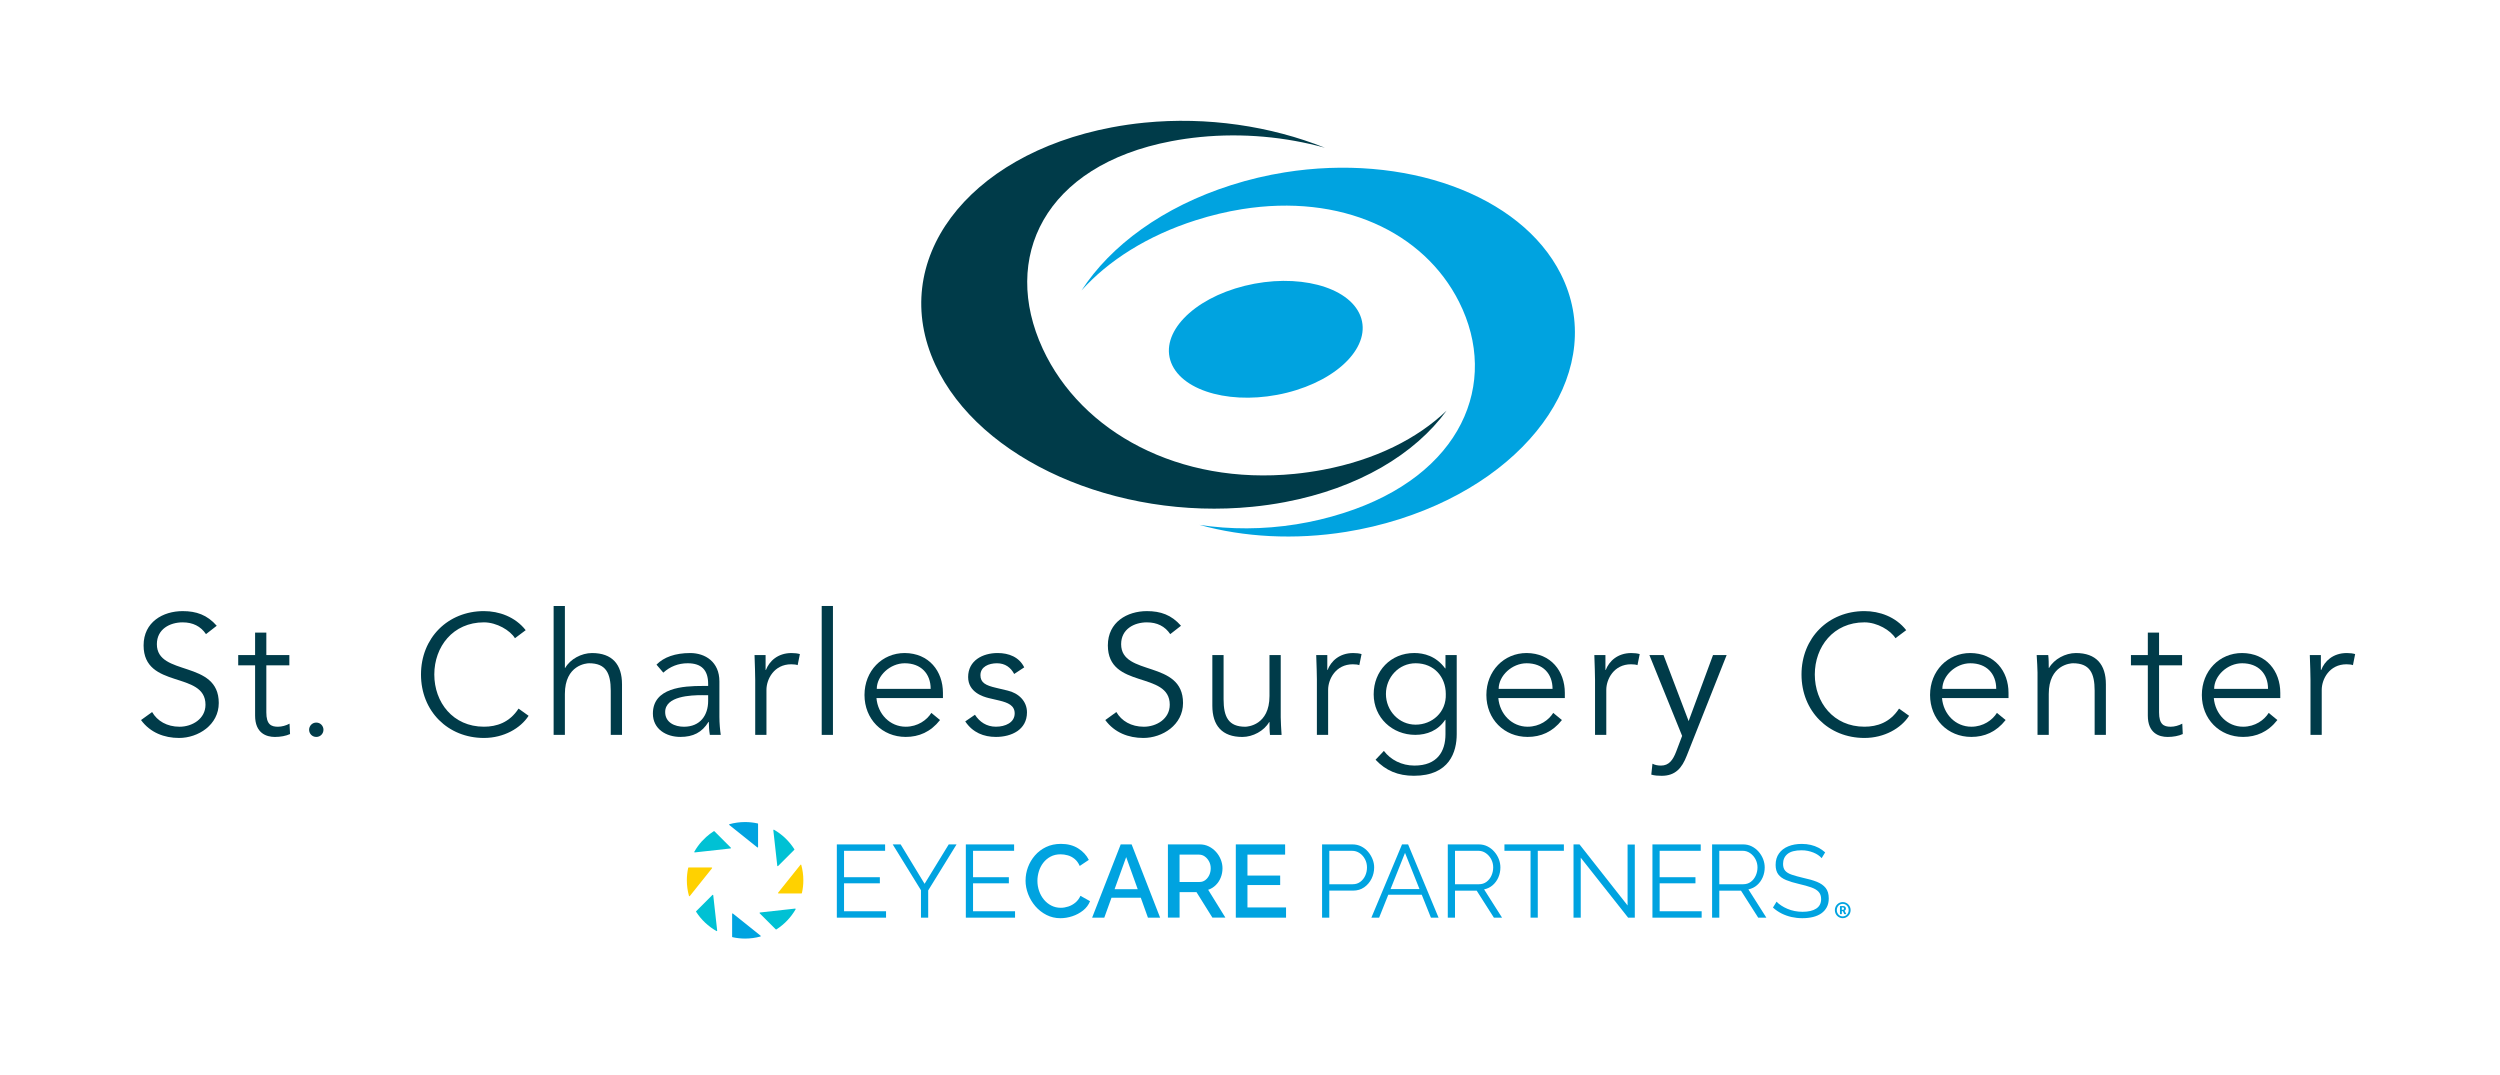 <?xml version="1.0" encoding="UTF-8"?><svg id="Layer_1" xmlns="http://www.w3.org/2000/svg" viewBox="0 0 1545.69 664.42"><defs><style>.cls-1{fill:#00a3e0;}.cls-1,.cls-2,.cls-3,.cls-4{stroke-width:0px;}.cls-2{fill:#ffd100;}.cls-3{fill:#003b49;}.cls-4{fill:#00c1d4;}</style></defs><path class="cls-3" d="M818.22,290.41c32.1-6.09,58.23-19.27,76.17-36.53-19.64,26.94-54.53,47.94-99.92,56.55-6.71,1.28-13.46,2.23-20.23,2.9-83.7,8.32-168.63-28.69-196-87.87-29.61-63.98,19.22-129.65,109.06-146.7,6.7-1.27,13.44-2.24,20.2-2.91,38.92-3.86,78.12,2.09,111.67,15.5-24.28-6.71-50.82-9.24-77.22-6.62-5.91.59-11.82,1.43-17.7,2.55-78.76,14.94-105.51,72.21-79.57,128.3,23.97,51.8,84.49,84.47,155.67,77.41,5.88-.59,11.85-1.45,17.88-2.58"/><path class="cls-1" d="M794.37,106.56c73.52-11.78,145.72,13.32,170.67,62.92,28.7,57.05-15.99,124.88-99.8,151.51-10.96,3.48-22.04,6.08-33.08,7.86-31.67,5.08-63.08,3.31-90.59-4.33,18.99,2.91,39.4,2.92,59.93-.36,9.69-1.56,19.41-3.85,29-6.91,73.51-23.34,96.79-80.52,71.63-130.54-21.87-43.45-73.07-67.2-134.33-57.37-9.26,1.49-18.77,3.74-28.42,6.81-29.95,9.52-54.2,25.03-70.72,43.45,17.97-27.75,50.3-51.73,92.65-65.18,10.95-3.48,22.02-6.09,33.06-7.86"/><path class="cls-1" d="M769.58,176.72c32.28-8.02,64.31.27,71.5,18.53,7.19,18.24-13.18,39.54-45.46,47.57-32.3,8.04-64.29-.24-71.49-18.5-7.18-18.25,13.15-39.56,45.45-47.6"/><path class="cls-3" d="M195.55,455.63c-2.63,0-4.44-2.14-4.44-4.43s1.81-4.45,4.44-4.45,4.44,2.14,4.44,4.45-1.81,4.43-4.44,4.43"/><path class="cls-3" d="M127.35,392.06c-3.27-4.86-8.12-7.27-14.44-7.27-7.81,0-15.92,4.11-15.92,13.5,0,20.13,38.27,9.48,38.27,36.36,0,13.59-12.76,21.61-24.56,21.61-9.07,0-17.82-3.27-23.51-11.07l6.86-4.95c3.16,5.49,9.17,9.08,16.97,9.08s16.03-4.85,16.03-13.6c0-21.08-38.27-9.39-38.27-36.7,0-14.44,12.01-21.18,24.14-21.18,8.44,0,15.18,2.31,21.08,9.06l-6.64,5.17Z"/><path class="cls-3" d="M178.9,411.35h-14.23v29.1c0,7.38,2.85,8.87,7.17,8.87,2.43,0,5.06-.75,7.17-1.9l.32,6.43c-2.53,1.16-5.91,1.79-9.38,1.79-5.27,0-12.23-2.32-12.23-13.18v-31.1h-10.44v-6.33h10.44v-13.91h6.95v13.91h14.23v6.33Z"/><path class="cls-3" d="M326.81,442.56c-4.95,7.69-15.29,13.7-27.62,13.7-22.25,0-38.9-16.55-38.9-39.22s16.66-39.21,38.9-39.21c9.28,0,19.3,3.47,25.83,11.79l-6.64,4.97c-2.94-4.86-11.28-9.81-19.18-9.81-19.19,0-30.68,15.08-30.68,32.25s11.49,32.27,30.68,32.27c7.8,0,15.81-2.54,21.4-11.19l6.22,4.44Z"/><path class="cls-3" d="M342.3,374.66h6.96v38.27h.21c3.05-5.38,10.01-9.17,16.55-9.17,12.54,0,18.55,7.07,18.55,19.3v31.3h-6.96v-27.3c0-10.96-3.06-16.98-13.39-16.98-1.48,0-14.97.95-14.97,18.98v25.29h-6.96v-79.69Z"/><path class="cls-3" d="M437.83,424.11v-1.27c0-8.54-4.11-12.76-12.65-12.76-5.8,0-10.86,2-15.07,5.8l-4.22-4.95c4.53-4.63,11.59-7.17,20.87-7.17s18.03,5.49,18.03,17.5v22.02c0,3.81.42,8.44.84,11.07h-6.75c-.42-2.42-.63-5.37-.63-8.01h-.21c-4.01,6.54-9.5,9.28-17.4,9.28-8.75,0-16.97-4.85-16.97-14.44,0-16.03,18.87-17.07,30.68-17.07h3.48ZM434.25,429.8c-7.07,0-22.99.53-22.99,10.44,0,6.54,6.01,9.08,11.6,9.08,10.13,0,14.97-7.18,14.97-15.93v-3.58h-3.58Z"/><path class="cls-3" d="M466.93,420.41c0-4.42-.21-8.22-.42-15.39h6.84v9.18h.22c2-5.27,7.17-10.44,15.81-10.44,2,0,3.69.21,5.17.64l-1.38,6.84c-.84-.32-2.11-.53-4-.53-10.54,0-15.29,9.17-15.29,15.82v27.82h-6.95v-33.95Z"/><rect class="cls-3" x="508.04" y="374.66" width="6.95" height="79.7"/><path class="cls-3" d="M541.89,431.59c.84,9.91,8.32,17.72,18.12,17.72,7.38,0,13.08-4.12,15.82-8.55l5.37,4.42c-5.8,7.38-13.07,10.44-21.19,10.44-14.65,0-25.51-11.07-25.51-25.94s10.86-25.93,24.87-25.93c14.97.1,23.63,11.17,23.63,24.67v3.16h-41.11ZM575.41,425.9c0-9.39-6.01-15.82-16.03-15.82-9.06,0-17.29,7.7-17.29,15.82h33.32Z"/><path class="cls-3" d="M627.05,416.72c-2.1-4-5.58-6.64-10.64-6.64s-10.23,2.11-10.23,7.38c0,4.64,3.26,6.33,9.7,7.81l7.06,1.68c6.84,1.58,12.02,6.54,12.02,13.49,0,10.75-9.59,15.18-19.19,15.18-7.49,0-14.34-2.64-18.98-9.59l6-4.12c2.85,4.43,7.18,7.39,12.97,7.39s11.6-2.54,11.6-8.24c0-4.94-4.22-6.64-9.38-7.9l-6.75-1.58c-3.37-.84-12.65-3.58-12.65-12.97,0-10.22,8.96-14.86,18.24-14.86,6.85,0,13.28,2.43,16.44,8.86l-6.23,4.1Z"/><path class="cls-3" d="M723.53,392.06c-3.27-4.86-8.12-7.27-14.44-7.27-7.81,0-15.92,4.11-15.92,13.5,0,20.13,38.27,9.48,38.27,36.36,0,13.59-12.76,21.61-24.56,21.61-9.07,0-17.82-3.27-23.51-11.07l6.85-4.95c3.16,5.49,9.18,9.08,16.98,9.08s16.03-4.85,16.03-13.6c0-21.08-38.27-9.39-38.27-36.7,0-14.44,12.02-21.18,24.14-21.18,8.44,0,15.18,2.31,21.08,9.06l-6.64,5.17Z"/><path class="cls-3" d="M785.2,454.36c-.3-2.63-.3-5.26-.3-7.9h-.23c-3.06,5.38-10.02,9.18-16.55,9.18-12.54,0-18.56-7.07-18.56-19.29v-31.32h6.95v27.31c0,10.95,3.06,16.98,13.4,16.98,1.47,0,14.98-.96,14.98-18.99v-25.3h6.95v38.48c0,2.65.31,7.28.53,10.86h-7.18Z"/><path class="cls-3" d="M814.21,420.41c0-4.42-.22-8.22-.43-15.39h6.86v9.18h.2c2-5.27,7.18-10.44,15.81-10.44,2,0,3.69.21,5.17.64l-1.39,6.84c-.84-.32-2.1-.53-4-.53-10.55,0-15.28,9.17-15.28,15.82v27.82h-6.95v-33.95Z"/><path class="cls-3" d="M855.63,464.27c4.12,5.48,10.98,9.07,18.88,9.07,14.13,0,19.19-8.76,19.19-19.4v-8.87h-.21c-4.43,6.65-11.28,9.28-18.46,9.28-14.22,0-25.72-10.64-25.72-25.08s10.54-25.52,25.09-25.52c5.91,0,13.4,1.79,19.09,9.49h.21v-8.23h6.95v48.92c0,10.76-4.32,25.72-26.46,25.72-9.81,0-17.39-3.17-23.72-9.92l5.16-5.48ZM875.25,448.04c10.12,0,19.08-7.59,18.65-18.98,0-10.33-7.06-18.98-18.65-18.98-10.34,0-18.36,8.65-18.36,18.98s8.02,18.98,18.36,18.98"/><path class="cls-3" d="M926.38,431.59c.84,9.91,8.33,17.72,18.13,17.72,7.39,0,13.09-4.12,15.81-8.55l5.38,4.42c-5.81,7.38-13.08,10.44-21.2,10.44-14.64,0-25.51-11.07-25.51-25.94s10.87-25.93,24.88-25.93c14.98.1,23.63,11.17,23.63,24.67v3.16h-41.12ZM959.9,425.9c0-9.39-6-15.82-16.02-15.82-9.06,0-17.29,7.7-17.29,15.82h33.31Z"/><path class="cls-3" d="M986.17,420.41c0-4.42-.22-8.22-.43-15.39h6.86v9.18h.21c2-5.27,7.18-10.44,15.81-10.44,1.99,0,3.69.21,5.17.64l-1.38,6.84c-.84-.32-2.1-.53-4-.53-10.54,0-15.28,9.17-15.28,15.82v27.82h-6.96v-33.95Z"/><path class="cls-3" d="M1044.04,445.82l15.07-40.8h8.43l-24.66,62.21c-2.96,7.58-6.96,12.43-15.5,12.43-2.1,0-4.32-.11-6.43-.73l.73-6.75c1.58.84,3.37,1.16,5.27,1.16,4.85,0,7.38-3.28,9.48-8.87l3.59-9.48-20.24-49.97h8.75l15.5,40.8Z"/><path class="cls-3" d="M1180.35,442.56c-4.96,7.69-15.29,13.7-27.62,13.7-22.25,0-38.9-16.55-38.9-39.22s16.66-39.21,38.9-39.21c9.28,0,19.31,3.47,25.83,11.79l-6.65,4.97c-2.94-4.86-11.27-9.81-19.18-9.81-19.19,0-30.68,15.08-30.68,32.25s11.48,32.27,30.68,32.27c7.81,0,15.82-2.54,21.4-11.19l6.22,4.44Z"/><path class="cls-3" d="M1200.7,431.59c.83,9.91,8.32,17.72,18.13,17.72,7.38,0,13.08-4.12,15.82-8.55l5.38,4.42c-5.81,7.38-13.07,10.44-21.2,10.44-14.65,0-25.52-11.07-25.52-25.94s10.87-25.93,24.88-25.93c14.98.1,23.63,11.17,23.63,24.67v3.16h-41.12ZM1234.22,425.9c0-9.39-6-15.82-16.02-15.82-9.06,0-17.29,7.7-17.29,15.82h33.31Z"/><path class="cls-3" d="M1266.38,405.02c.31,2.64.31,5.27.31,7.91h.22c3.06-5.38,10.03-9.17,16.56-9.17,12.54,0,18.55,7.07,18.55,19.3v31.3h-6.95v-27.3c0-10.96-3.06-16.98-13.4-16.98-1.47,0-14.97.95-14.97,18.98v25.29h-6.95v-38.48c0-2.63-.32-7.27-.52-10.86h7.16Z"/><path class="cls-3" d="M1349.13,411.35h-14.23v29.1c0,7.38,2.84,8.87,7.17,8.87,2.42,0,5.05-.75,7.18-1.9l.3,6.43c-2.53,1.16-5.89,1.79-9.38,1.79-5.27,0-12.22-2.32-12.22-13.18v-31.1h-10.44v-6.33h10.44v-13.91h6.95v13.91h14.23v6.33Z"/><path class="cls-3" d="M1368.75,431.59c.84,9.91,8.32,17.72,18.12,17.72,7.38,0,13.07-4.12,15.82-8.55l5.36,4.42c-5.79,7.38-13.06,10.44-21.19,10.44-14.65,0-25.51-11.07-25.51-25.94s10.86-25.93,24.87-25.93c14.98.1,23.63,11.17,23.63,24.67v3.16h-41.11ZM1402.27,425.9c0-9.39-6.01-15.82-16.03-15.82-9.06,0-17.28,7.7-17.28,15.82h33.31Z"/><path class="cls-3" d="M1428.52,420.41c0-4.42-.21-8.22-.42-15.39h6.84v9.18h.23c1.99-5.27,7.15-10.44,15.8-10.44,2,0,3.69.21,5.16.64l-1.36,6.84c-.84-.32-2.12-.53-4.01-.53-10.54,0-15.29,9.17-15.29,15.82v27.82h-6.95v-33.95Z"/><path class="cls-1" d="M468.7,509.41c0-.14-.09-.26-.24-.3-2.51-.55-5.11-.86-7.79-.86-3.34,0-6.57.47-9.64,1.31-.23.07-.29.38-.1.53l17.28,13.83c.2.15.48.01.48-.24v-14.28Z"/><path class="cls-1" d="M452.65,579.14c0,.14.09.26.24.3,2.51.55,5.11.86,7.79.86,3.28,0,6.44-.45,9.46-1.27.23-.06.29-.37.1-.53l-17.1-13.68c-.2-.16-.48-.01-.48.23v14.09Z"/><path class="cls-2" d="M425.79,536.35c-.14,0-.26.1-.3.24-.54,2.48-.83,5.05-.83,7.69,0,3.33.46,6.55,1.31,9.62.06.23.37.29.53.1l13.73-17.17c.16-.2.02-.48-.23-.48h-14.21Z"/><path class="cls-2" d="M495.51,552.39c.14,0,.26-.09.3-.24.57-2.53.88-5.18.88-7.89,0-3.28-.45-6.45-1.27-9.47-.07-.23-.38-.29-.53-.1l-13.78,17.22c-.16.2-.01.48.23.48h14.17Z"/><path class="cls-4" d="M441.32,513.91c-1.66,1.07-3.24,2.26-4.71,3.57,0,0-.01.01-.02.02l-2.69,2.69s0,0-.01.01c-1.75,1.95-3.3,4.09-4.6,6.39-.12.21.05.47.3.44l22.07-2.45c.24-.03.35-.33.18-.5l-10.14-10.14c-.1-.1-.26-.11-.38-.04"/><path class="cls-4" d="M480.02,574.64c4.89-3.12,8.98-7.39,11.88-12.43.11-.21-.06-.47-.3-.45l-21.71,2.41c-.24.03-.35.33-.18.51l9.92,9.92c.1.1.26.11.38.04"/><path class="cls-4" d="M430.4,563.76c3.16,4.91,7.48,9,12.57,11.88.21.12.47-.05.44-.29l-2.43-21.84c-.03-.24-.32-.35-.5-.18l-10.05,10.05c-.1.1-.11.26-.04.38"/><path class="cls-4" d="M491.12,525.05c-3.13-4.96-7.45-9.1-12.54-12.03-.22-.12-.48.05-.45.3l2.44,21.94c.03.24.32.35.5.18l10.02-10.02c.09-.09.11-.26.04-.37"/><polygon class="cls-1" points="547.82 563.41 547.82 567.37 517.39 567.37 517.39 522.08 547.24 522.08 547.24 526.03 521.85 526.03 521.85 542.36 543.99 542.36 543.99 546.13 521.85 546.13 521.85 563.41 547.82 563.41"/><polygon class="cls-1" points="556.85 522.07 571.65 546.44 586.58 522.07 591.42 522.07 573.88 550.52 573.88 567.37 569.41 567.37 569.41 550.4 551.94 522.07 556.85 522.07"/><polygon class="cls-1" points="627.58 563.41 627.58 567.37 597.15 567.37 597.15 522.08 627 522.08 627 526.03 601.61 526.03 601.61 542.36 623.75 542.36 623.75 546.13 601.61 546.13 601.61 563.41 627.58 563.41"/><path class="cls-1" d="M634.09,544.34c0-2.76.49-5.47,1.47-8.14.98-2.66,2.41-5.08,4.3-7.27,1.89-2.19,4.19-3.94,6.89-5.23,2.7-1.3,5.78-1.95,9.22-1.95,4.13,0,7.66.92,10.62,2.78,2.95,1.85,5.15,4.22,6.6,7.11l-5.62,3.76c-.81-1.83-1.86-3.28-3.15-4.33-1.3-1.07-2.71-1.81-4.25-2.24-1.53-.42-3.02-.63-4.46-.63-2.34,0-4.4.48-6.19,1.44-1.79.96-3.28,2.22-4.5,3.8-1.21,1.57-2.12,3.34-2.71,5.29-.6,1.95-.9,3.92-.9,5.87,0,2.21.35,4.31,1.06,6.32.7,2,1.7,3.77,2.99,5.33,1.3,1.55,2.83,2.78,4.6,3.67,1.76.89,3.71,1.34,5.83,1.34,1.49,0,3.02-.26,4.6-.77,1.57-.51,3.03-1.31,4.37-2.42,1.34-1.11,2.39-2.51,3.15-4.21l5.94,3.32c-.9,2.26-2.33,4.17-4.31,5.74-1.98,1.57-4.2,2.76-6.67,3.57-2.47.81-4.91,1.21-7.33,1.21-3.11,0-5.98-.67-8.61-2.01-2.64-1.34-4.92-3.13-6.86-5.36-1.93-2.24-3.44-4.75-4.5-7.53-1.07-2.78-1.6-5.6-1.6-8.45"/><path class="cls-1" d="M703.42,549.76l-7.13-19.84-7.17,19.84h14.3ZM692.9,522.07h6.76l17.61,45.29h-7.53l-4.42-12.32h-18.11l-4.45,12.32h-7.52l17.67-45.29Z"/><path class="cls-1" d="M729.29,545.3h12.44c1.31,0,2.49-.4,3.51-1.18,1.02-.79,1.83-1.82,2.43-3.09.59-1.28.89-2.68.89-4.21s-.35-3-1.05-4.27c-.7-1.27-1.58-2.29-2.65-3.03-1.06-.75-2.23-1.12-3.51-1.12h-12.06v16.91ZM722.09,567.36v-45.29h19.71c2.04,0,3.91.42,5.62,1.27,1.7.86,3.17,1.98,4.43,3.38,1.26,1.4,2.24,2.99,2.94,4.75.7,1.77,1.05,3.54,1.05,5.33,0,2.04-.36,3.96-1.09,5.78-.72,1.81-1.75,3.37-3.09,4.68-1.34,1.32-2.9,2.28-4.68,2.87l10.65,17.22h-8.03l-9.83-15.75h-10.46v15.75h-7.21Z"/><polygon class="cls-1" points="795.13 561.05 795.13 567.37 764.07 567.37 764.07 522.07 794.56 522.07 794.56 528.39 771.27 528.39 771.27 541.34 791.5 541.34 791.5 547.2 771.27 547.2 771.27 561.05 795.13 561.05"/><path class="cls-1" d="M821.88,546.7h14.49c1.79,0,3.34-.49,4.65-1.47,1.32-.98,2.34-2.25,3.07-3.82.72-1.58,1.09-3.28,1.09-5.11s-.43-3.59-1.28-5.16c-.85-1.57-1.97-2.82-3.35-3.73-1.38-.91-2.9-1.37-4.56-1.37h-14.1v20.67ZM817.41,567.36v-45.29h18.75c1.95,0,3.75.4,5.39,1.21,1.64.81,3.05,1.9,4.24,3.28,1.19,1.38,2.12,2.92,2.8,4.6.68,1.68,1.02,3.39,1.02,5.13,0,2.47-.54,4.8-1.62,6.99-1.09,2.19-2.61,3.96-4.56,5.33-1.95,1.36-4.25,2.04-6.89,2.04h-14.67v16.71h-4.46Z"/><path class="cls-1" d="M877.64,549.69l-8.95-22.39-8.94,22.39h17.9ZM866.84,522.07h3.76l18.82,45.29h-4.72l-5.66-14.16h-20.7l-5.66,14.16h-4.79l18.95-45.29Z"/><path class="cls-1" d="M899.6,546.7h14.8c1.79,0,3.34-.49,4.66-1.47,1.31-.98,2.34-2.26,3.06-3.86.72-1.6,1.09-3.29,1.09-5.08s-.42-3.52-1.25-5.07c-.83-1.55-1.93-2.8-3.32-3.76-1.38-.96-2.93-1.44-4.62-1.44h-14.42v20.67ZM895.13,567.36v-45.29h19.14c1.95,0,3.74.4,5.36,1.21,1.62.81,3.03,1.9,4.24,3.28,1.21,1.38,2.15,2.92,2.81,4.6.65,1.68.98,3.39.98,5.13,0,2.17-.41,4.21-1.24,6.13-.83,1.91-2,3.53-3.51,4.85-1.51,1.32-3.28,2.19-5.33,2.62l11.1,17.48h-5.04l-10.65-16.71h-13.4v16.71h-4.46Z"/><polygon class="cls-1" points="966.91 526.03 950.77 526.03 950.77 567.36 946.3 567.36 946.3 526.03 930.16 526.03 930.16 522.07 966.91 522.07 966.91 526.03"/><polygon class="cls-1" points="977.34 530.3 977.34 567.36 972.87 567.36 972.87 522.07 976.57 522.07 1006.29 559.83 1006.29 522.14 1010.76 522.14 1010.76 567.36 1006.62 567.36 977.34 530.3"/><polygon class="cls-1" points="1052.09 563.41 1052.09 567.37 1021.66 567.37 1021.66 522.08 1051.52 522.08 1051.52 526.03 1026.12 526.03 1026.12 542.36 1048.26 542.36 1048.26 546.13 1026.12 546.13 1026.12 563.41 1052.09 563.41"/><path class="cls-1" d="M1063.01,546.7h14.8c1.79,0,3.34-.49,4.66-1.47,1.31-.98,2.34-2.26,3.06-3.86.72-1.6,1.09-3.29,1.09-5.08s-.42-3.52-1.25-5.07-1.93-2.8-3.32-3.76c-1.38-.96-2.93-1.44-4.62-1.44h-14.42v20.67ZM1058.55,567.36v-45.29h19.14c1.95,0,3.74.4,5.36,1.21,1.62.81,3.03,1.9,4.24,3.28,1.21,1.38,2.15,2.92,2.81,4.6.65,1.68.98,3.39.98,5.13,0,2.17-.41,4.21-1.24,6.13-.83,1.91-2,3.53-3.51,4.85-1.51,1.32-3.28,2.19-5.33,2.62l11.1,17.48h-5.04l-10.65-16.71h-13.4v16.71h-4.46Z"/><path class="cls-1" d="M1126.27,530.56c-.64-.72-1.38-1.38-2.23-1.95-.85-.57-1.81-1.07-2.87-1.5-1.07-.42-2.2-.77-3.41-1.02-1.21-.26-2.5-.38-3.86-.38-3.96,0-6.86.75-8.71,2.26-1.85,1.51-2.77,3.56-2.77,6.15,0,1.79.43,3.19,1.31,4.21.87,1.02,2.24,1.85,4.11,2.48,1.87.64,4.25,1.29,7.15,1.98,3.23.68,6.02,1.48,8.36,2.42,2.34.94,4.15,2.2,5.42,3.79,1.27,1.6,1.91,3.75,1.91,6.46,0,2.08-.4,3.89-1.21,5.42-.81,1.52-1.93,2.8-3.38,3.82-1.45,1.02-3.17,1.77-5.17,2.26-2,.49-4.19.73-6.57.73s-4.58-.25-6.73-.73c-2.15-.49-4.18-1.21-6.09-2.17-1.91-.96-3.7-2.18-5.36-3.67l2.24-3.64c.8.86,1.77,1.65,2.9,2.39,1.13.75,2.38,1.42,3.77,2.01,1.38.6,2.86,1.06,4.46,1.38s3.24.48,4.94.48c3.61,0,6.44-.66,8.45-1.98,2.02-1.31,3.03-3.27,3.03-5.86,0-1.87-.51-3.36-1.53-4.49-1.02-1.13-2.55-2.05-4.6-2.77-2.04-.72-4.55-1.42-7.52-2.1-3.15-.72-5.8-1.53-7.97-2.42-2.17-.89-3.8-2.07-4.88-3.53-1.09-1.47-1.63-3.41-1.63-5.83,0-2.8.69-5.17,2.08-7.1,1.38-1.93,3.28-3.4,5.71-4.39,2.43-1,5.21-1.5,8.36-1.5,2,0,3.86.2,5.58.61,1.72.4,3.32.99,4.78,1.75,1.47.77,2.84,1.73,4.12,2.87l-2.17,3.57Z"/><path class="cls-1" d="M1139.39,562.52c.45,0,.72-.29.72-.75s-.27-.73-.71-.73h-.65v1.48h.64ZM1137.6,560.19h2.06c.98,0,1.63.63,1.63,1.58,0,.78-.53,1.19-.88,1.29v.03s.05.05.18.29l.94,1.79h-1.28l-.84-1.83h-.65v1.83h-1.15v-4.97ZM1139.3,566.59c2.09,0,3.69-1.71,3.69-3.88s-1.6-3.88-3.69-3.88-3.64,1.71-3.64,3.88,1.59,3.88,3.64,3.88M1139.3,557.73c2.72,0,4.89,2.22,4.89,4.97s-2.18,4.99-4.89,4.99-4.85-2.23-4.85-4.99,2.18-4.97,4.85-4.97"/></svg>
